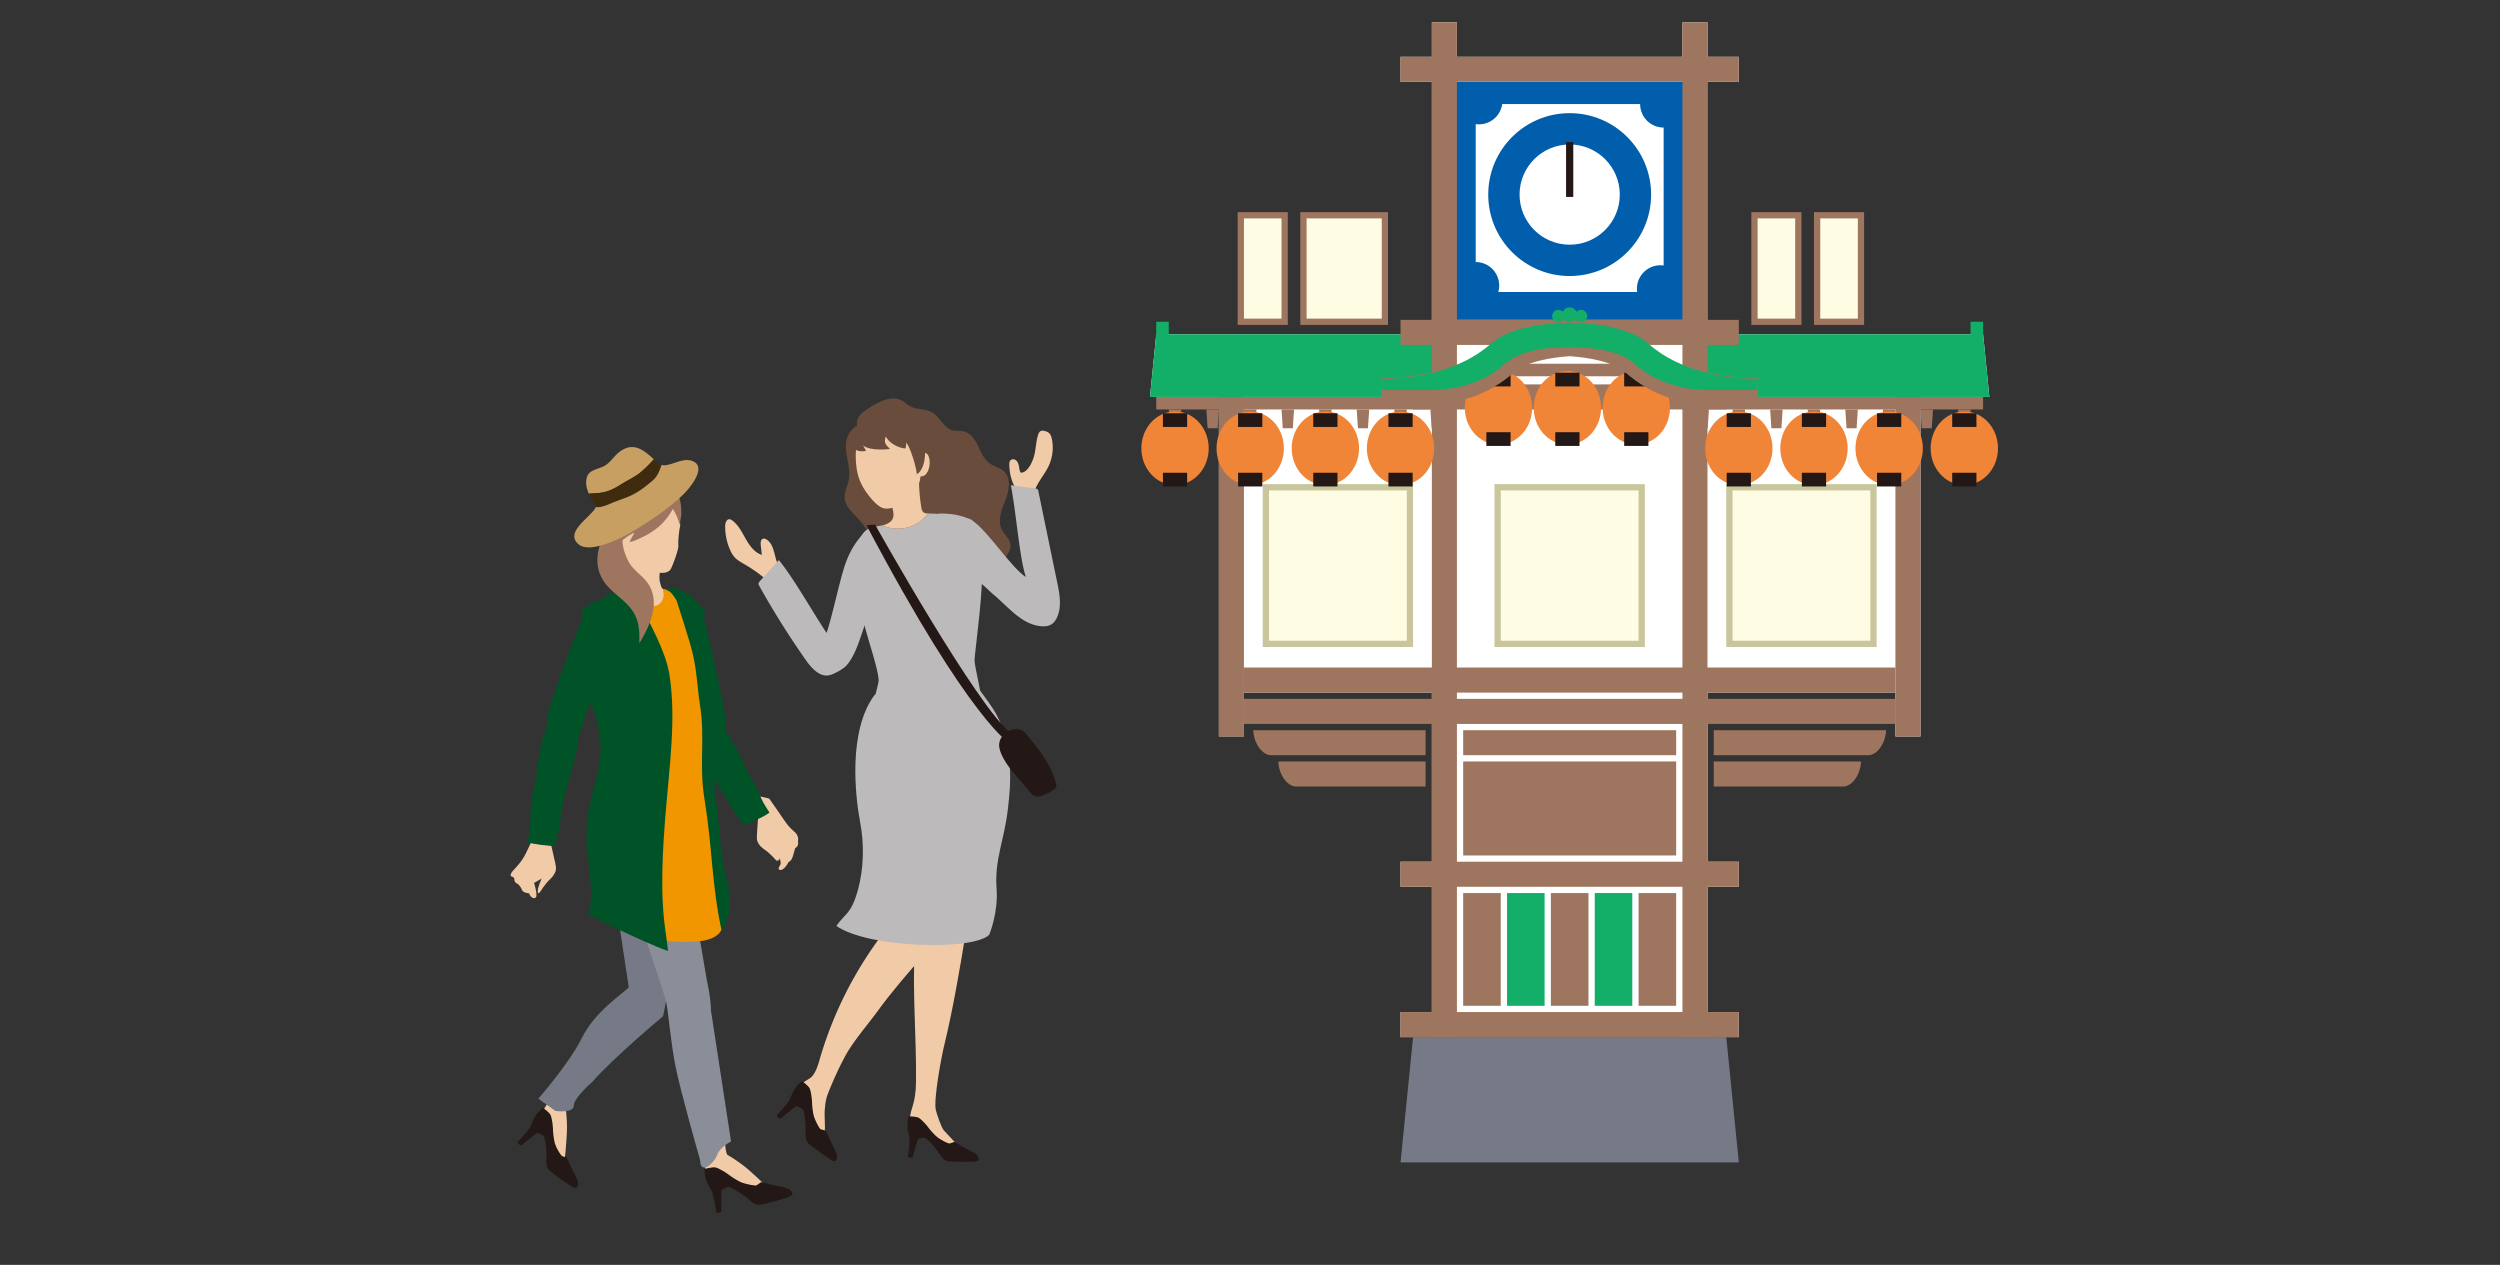 <svg xmlns="http://www.w3.org/2000/svg" xmlns:xlink="http://www.w3.org/1999/xlink" width="336" height="170"><rect width="100%" height="100%" fill="#333333" stroke="none"/><defs><path id="a" d="M0 0h336v170H0z"/></defs><clipPath id="b"><use xlink:href="#a" overflow="visible"/></clipPath><g clip-path="url(#b)"><path fill="#FFF" d="M267.372 53.348l-.842-8.419h-37.044V10.998h4.21V7.63h-4.21V3h-3.368v4.63H195.81V3h-3.368v4.63h-4.21v3.368h4.21v33.931h-37.044l-.842 8.419h9.261v45.629h3.368v-5.893h25.257v22.731h-4.21v3.368h4.21v16.838h-4.21v3.368h45.465v-3.368h-4.21v-16.838h4.21v-3.368h-4.21V93.084h25.257v5.893h3.368V53.348h9.26z"/><path fill="#005EAD" d="M192.442 42.99V11h37.044V42.99z"/><path fill="#9E755E" d="M163.818 51.831h3.368v47.147h-3.368zM258.112 98.977h-3.368V51.83h3.368z"/><path fill="#9E755E" d="M194.126 55.031h-38.728v-1.684h38.728zM227.802 53.348h38.728v1.684h-38.728z"/><path fill="#13AE67" d="M154.557 53.348h39.569v-8.419h-38.727zM267.372 53.348h-39.57v-8.419h38.728z"/><path fill="#FFF" d="M223.593 17.144a3.157 3.157 0 01-3.157-3.157h-18.542a3.155 3.155 0 01-3.124 2.723c-.148 0-.292-.014-.434-.033v18.542a3.157 3.157 0 013.033 4.025h18.666a3.1 3.1 0 01-.033-.434 3.157 3.157 0 013.157-3.157c.148 0 .292.014.434.033V17.144z"/><circle fill="#005EAD" cx="210.964" cy="26.152" r="10.945"/><path fill="#9E755E" d="M189.917 55.031v-3.368h42.095v3.368z"/><path fill="#9E755E" d="M192.442 3h3.368v136.389h-3.368zM226.119 3h3.368v136.389h-3.368z"/><path fill="#9E755E" d="M188.233 10.998V7.63h45.463v3.368zM188.233 46.358V42.99h45.463v3.368zM167.185 93.083v-3.368h87.558v3.368zM167.185 93.926h87.558v3.368h-87.558zM196.652 101.503v-3.368h28.625v3.368zM196.652 114.974v-12.63h28.625v12.63zM196.652 135.18v-15.154h5.05v15.154z"/><path fill="#13AE67" d="M202.545 135.18v-15.155h5.05v15.154z"/><path fill="#9E755E" d="M208.438 135.18v-15.155h5.051v15.154z"/><path fill="#13AE67" d="M214.332 135.179v-15.154h5.05v15.154z"/><path fill="#9E755E" d="M220.225 135.18v-15.155h5.05v15.154zM170.872 101.503H191.6v-3.368h-23.152c0 1.497 1.05 3.368 2.424 3.368zM174.239 105.713H191.6v-3.368h-19.785c.001 1.497 1.051 3.368 2.424 3.368zM251.057 101.503h-20.729v-3.368h23.152c.001 1.497-1.05 3.368-2.423 3.368zM247.689 105.713h-17.361v-3.368h19.785c0 1.497-1.05 3.368-2.424 3.368zM198.336 50.569v-1.684h25.257v1.684z"/><path fill="#13AE67" d="M157.082 45.73h-1.684v-2.486h1.684z"/><ellipse fill="none" stroke="#F08437" stroke-width="4" stroke-miterlimit="10" cx="210.657" cy="54.801" rx="2.526" ry="2.947"/><ellipse fill="#F08437" cx="210.657" cy="54.801" rx="2.526" ry="2.947"/><path fill="#231815" stroke="#231815" stroke-miterlimit="10" d="M209.529 50.592h2.256v.842h-2.256zM209.529 58.59h2.256v.842h-2.256z"/><ellipse fill="none" stroke="#F08437" stroke-width="4" stroke-miterlimit="10" cx="219.918" cy="54.801" rx="2.526" ry="2.947"/><ellipse fill="#F08437" cx="219.918" cy="54.801" rx="2.526" ry="2.947"/><path fill="#231815" stroke="#231815" stroke-miterlimit="10" d="M218.79 50.592h2.256v.842h-2.256zM218.79 58.59h2.256v.842h-2.256z"/><ellipse fill="none" stroke="#F08437" stroke-width="4" stroke-miterlimit="10" cx="201.396" cy="54.801" rx="2.526" ry="2.947"/><ellipse fill="#F08437" cx="201.396" cy="54.801" rx="2.526" ry="2.947"/><path fill="#231815" stroke="#231815" stroke-miterlimit="10" d="M200.268 50.592h2.256v.842h-2.256zM200.268 58.59h2.256v.842h-2.256z"/><path fill="#9E755E" d="M166.343 28.512h6.735v15.154h-6.735z"/><path fill="#FFFCE4" d="M167.185 29.353h5.051v13.47h-5.051z"/><path fill="#9E755E" d="M174.762 28.512h11.787v15.154h-11.787z"/><path fill="#FFFCE4" d="M175.604 29.353h10.103v13.47h-10.103z"/><path fill="#C9C59D" d="M169.711 65.068h20.206v21.89h-20.206z"/><path fill="#FFFCE4" d="M170.553 65.91h18.522v20.206h-18.522z"/><path fill="#C9C59D" d="M200.861 65.068h20.206v21.89h-20.206z"/><path fill="#FFFCE4" d="M201.703 65.91h18.522v20.206h-18.522z"/><g fill="#9E755E"><path d="M162.302 57.557h1.347l.169-2.525h-1.684zM157.251 57.557h1.347l.168-2.525h-1.684zM167.354 57.557h1.347l.168-2.525h-1.684zM172.405 57.557h1.347l.168-2.525h-1.683zM177.456 57.557h1.347l.169-2.525h-1.684zM182.508 57.557h1.347l.168-2.525h-1.683zM187.559 57.557h1.347l.169-2.525h-1.684zM192.415 57.557h1.347l.168-2.525h-1.684zM259.626 57.557h-1.347l-.168-2.525h1.684zM264.678 57.557h-1.347l-.169-2.525h1.684zM254.575 57.557h-1.347l-.168-2.525h1.683zM249.524 57.557h-1.347l-.169-2.525h1.684zM244.472 57.557h-1.347l-.168-2.525h1.684zM239.421 57.557h-1.347l-.169-2.525h1.684zM234.369 57.557h-1.347l-.168-2.525h1.684zM229.514 57.557h-1.347l-.168-2.525h1.683z"/></g><path fill="#13AE67" d="M264.846 43.245h1.684v2.486h-1.684z"/><path fill="#9E755E" d="M243.799 28.512h6.735v15.154h-6.735z"/><path fill="#FFFCE4" d="M244.641 29.353h5.051v13.47h-5.051z"/><path fill="#9E755E" d="M235.38 28.512h6.735v15.154h-6.735z"/><path fill="#FFFCE4" d="M236.221 29.353h5.051v13.47h-5.051z"/><path fill="#C9C59D" d="M232.012 65.068h20.206v21.89h-20.206z"/><path fill="#FFFCE4" d="M232.854 65.91h18.522v20.206h-18.522z"/><path fill="#9E755E" stroke="#9E755E" stroke-width="1.138" stroke-miterlimit="10" d="M220.263 46.242c-2.061-2.074-16.537-2.074-18.598 0-3.773 3.796-11.509 5.138-15.453 5.138v2.137h7.584c2.578 0 6.119-1.095 9.255-3.849 1.892-1.662 5.391-2.198 7.913-2.364 2.522.166 6.021.702 7.913 2.364 3.135 2.754 6.676 3.849 9.255 3.849h7.584V51.38c-3.943 0-11.679-1.342-15.453-5.138z"/><path fill="#9E755E" d="M188.233 119.183v-3.368h45.463v3.368zM188.233 139.388v-3.368h45.463v3.368z"/><path fill="#757A86" d="M232.012 139.389l1.684 16.838h-45.463l1.684-16.838z"/><circle fill="#FFF" cx="210.964" cy="26.152" r="6.735"/><path fill="#FFF" stroke="#231815" stroke-width=".632" stroke-miterlimit="10" d="M210.796 19.417h.337v6.735h-.337z"/><g fill="#13AE67"><circle cx="209.449" cy="42.488" r=".842"/><circle cx="210.964" cy="42.319" r="1.01"/><circle cx="212.48" cy="42.488" r=".842"/></g><path fill="#13AE67" d="M221.599 46.242c-2.357-2.074-6.543-2.828-10.635-2.828s-8.277.754-10.635 2.828c-4.315 3.796-10.598 4.683-14.622 4.683v1.5h6.54c2.631 0 6.805-.64 9.827-3.395 1.824-1.662 4.802-2.364 8.891-2.364s7.067.702 8.891 2.364c3.022 2.754 7.195 3.395 9.827 3.395h6.54v-1.5c-4.026 0-10.309-.887-14.624-4.683z"/><g><ellipse fill="none" stroke="#F08437" stroke-width="4" stroke-miterlimit="10" cx="188.233" cy="60.25" rx="2.526" ry="2.947"/><ellipse fill="#F08437" cx="188.233" cy="60.25" rx="2.526" ry="2.947"/><path fill="#231815" stroke="#231815" stroke-miterlimit="10" d="M187.105 56.04h2.256v.842h-2.256zM187.105 64.038h2.256v.842h-2.256z"/><g><ellipse fill="none" stroke="#F08437" stroke-width="4" stroke-miterlimit="10" cx="178.13" cy="60.25" rx="2.526" ry="2.947"/><ellipse fill="#F08437" cx="178.13" cy="60.25" rx="2.526" ry="2.947"/><path fill="#231815" stroke="#231815" stroke-miterlimit="10" d="M177.002 56.04h2.256v.842h-2.256zM177.002 64.038h2.256v.842h-2.256z"/></g><g><ellipse fill="none" stroke="#F08437" stroke-width="4" stroke-miterlimit="10" cx="168.027" cy="60.25" rx="2.526" ry="2.947"/><ellipse fill="#F08437" cx="168.027" cy="60.25" rx="2.526" ry="2.947"/><path fill="#231815" stroke="#231815" stroke-miterlimit="10" d="M166.899 56.04h2.256v.842h-2.256zM166.899 64.038h2.256v.842h-2.256z"/></g><g><ellipse fill="none" stroke="#F08437" stroke-width="4" stroke-miterlimit="10" cx="157.924" cy="60.25" rx="2.526" ry="2.947"/><ellipse fill="#F08437" cx="157.924" cy="60.25" rx="2.526" ry="2.947"/><path fill="#231815" stroke="#231815" stroke-miterlimit="10" d="M156.796 56.04h2.256v.842h-2.256zM156.796 64.038h2.256v.842h-2.256z"/></g></g><g><ellipse fill="none" stroke="#F08437" stroke-width="4" stroke-miterlimit="10" cx="233.696" cy="60.25" rx="2.526" ry="2.947"/><ellipse fill="#F08437" cx="233.696" cy="60.25" rx="2.526" ry="2.947"/><path fill="#231815" stroke="#231815" stroke-miterlimit="10" d="M234.824 56.882h-2.256v-.842h2.256zM234.824 64.88h-2.256v-.842h2.256z"/><g><ellipse fill="none" stroke="#F08437" stroke-width="4" stroke-miterlimit="10" cx="243.799" cy="60.25" rx="2.526" ry="2.947"/><ellipse fill="#F08437" cx="243.799" cy="60.25" rx="2.526" ry="2.947"/><path fill="#231815" stroke="#231815" stroke-miterlimit="10" d="M244.926 56.882h-2.256v-.842h2.256zM244.926 64.88h-2.256v-.842h2.256z"/></g><g><ellipse fill="none" stroke="#F08437" stroke-width="4" stroke-miterlimit="10" cx="253.902" cy="60.25" rx="2.526" ry="2.947"/><ellipse fill="#F08437" cx="253.902" cy="60.25" rx="2.526" ry="2.947"/><path fill="#231815" stroke="#231815" stroke-miterlimit="10" d="M255.03 56.882h-2.256v-.842h2.256zM255.03 64.88h-2.256v-.842h2.256z"/></g><g><ellipse fill="none" stroke="#F08437" stroke-width="4" stroke-miterlimit="10" cx="264.004" cy="60.25" rx="2.526" ry="2.947"/><ellipse fill="#F08437" cx="264.004" cy="60.25" rx="2.526" ry="2.947"/><path fill="#231815" stroke="#231815" stroke-miterlimit="10" d="M265.133 56.882h-2.256v-.842h2.256zM265.133 64.88h-2.256v-.842h2.256z"/></g></g><g><path fill="#F1CBA7" d="M101.199 107.559s.659 1.302.701 1.718c.043.417-.223 2.97-.17 3.491.053.521.418 1.009 1.096 1.467.68.457 1.514 1.425 1.514 1.425s.472.13.419-.39c-.053-.521-.911-1.349-.911-1.349l.576.718s.585.964.492 1.489c-.014.081-.353.544-.257.687.096.143.358.159.595-.015.238-.174.547-.564.727-.941 0 0 .421-.105.617-.906.103-.419.29-.977.29-.977s.432-.191.379-.712c-.053-.521.116-.555-.146-1.054-.26-.499-.765-.544-1.759-2.023-.994-1.477-1.976-2.851-1.976-2.851s-2.063-.632-2.114-.1"/></g><g><path fill="#694C3C" d="M116.748 56.701c-1.308.025-2.548.966-2.92 2.217-.539 1.796.6 3.731.247 5.572-.163.837-.63 1.633-.554 2.483.091 1.033.938 1.807 1.648 2.559 1.656 1.75 2.863 3.991 3.083 6.389.087.928.049 1.944.619 2.681.353.459.889.733 1.405.993l5.081 2.554c.919.461 1.842.925 2.829 1.213.338.101.706.177 1.035.053.532-.203.75-.852.727-1.42-.023-.568-.216-1.12-.218-1.69-.002-1.234.902-2.293 1.912-3.007 1.008-.712 2.168-1.209 3.102-2.016.676-.585 1.249-1.464 1.02-2.328-.177-.672-.788-1.137-1.111-1.756-.64-1.23-.023-2.702.478-3.995.501-1.293.803-2.967-.23-3.892-.533-.477-1.295-.609-1.881-1.02-.794-.551-1.162-1.513-1.583-2.383-.418-.868-1.037-1.773-1.986-1.957-.452-.089-.926.004-1.376-.101-1.24-.287-1.726-1.849-2.838-2.459-.873-.478-1.994-.296-2.871-.769-.401-.216-.723-.558-1.124-.778-1.356-.752-3.011.083-4.329.904-.714.444-1.485.959-1.714 1.769-.23.809.522 1.864 1.308 1.561"/><path fill="#BDBABB" d="M115.669 75.796s-.109 5.549.384 7.717 2.217 7.046 2.02 8.13-1.133 3.745-.443 4.878 4.238 1.183 7.785.739c3.548-.443 5.962-1.281 6.406-2.217s-.887-5.322-.838-6.406c.049-1.084 1.33-10.446.887-11.875s-3.696-3.794-6.948-3.449c-3.251.346-7.124-.454-9.253 2.483z"/><path fill="#F1CBA7" d="M125.578 126.725c.088-.096.167-.197.259-.291l-3.959-4.796a51.898 51.898 0 00-11.674 20.609c-.255.879-.506 1.798-1.116 2.482-.16.179-1.132.733-1.322.879-.002 1.882 1.23 3.339 1.79 5.144.146.474.323.981.728 1.27.084.06.458.173.552.209.102-1.049-.075-2.187.026-3.237.048-.492.096-.989.231-1.463.263-.923 1.916-4.785 3.088-6.578 1.264-1.933 2.68-3.545 4.036-5.415 2.239-3.091 7.361-8.813 7.361-8.813z"/><path fill="#231815" d="M110.967 151.956s.389.736.408.892c.018.155 1.126 2.042 1.131 2.494.006.453-.125.861-.583.668-.457-.192-2.987-2.025-3.29-2.341-.304-.316-.438-.866-.366-1.534.075-.668-.11-2.295-.215-2.617-.104-.322-.184-.483-.184-.483s-.732-.409-.849-.366c-.117.043-2.183 1.705-2.183 1.705s-.459-.251-.434-.474c0 0 1.566-1.658 1.765-2.172.198-.513.47-1.187.799-1.602.327-.415.798-.841.798-.841s.891.607 1.071 1.022c.178.414.308 1.528.302 1.838-.006.309.111 1.533.283 2.005.175.47.675 1.541.891 1.622.216.079.656.184.656.184z"/><path fill="#F1CBA7" d="M124.754 152.38c.766.528 3.591 2.034 4.5 2.229-.199-.379-2.101-2.349-2.38-2.656-.363-.397-.986-2.271-1.104-2.794-.31-1.38.746-7.089 1.138-8.692 1.207-4.932 2.211-10.976 2.799-14.581l-5.214-1.147c-2.07.793-1.587 1.414-1.552 2.621-.335 6.028.239 11.964.172 18.039-.034 3.139-.828 3.622-.793 4.967.671.868 1.533 1.396 2.434 2.014z"/><path fill="#231815" d="M128.258 153.468s.706.358.804.468c.098.112 1.991.97 2.244 1.318.252.347.374.736-.086.837-.461.101-3.428.063-3.836-.016-.409-.08-.815-.433-1.124-.992-.307-.559-1.341-1.723-1.599-1.914-.258-.193-.408-.273-.408-.273s-.791.082-.859.181c-.068.098-.762 2.518-.762 2.518s-.495.056-.597-.13c0 0 .309-2.144.181-2.652-.127-.507-.283-1.179-.256-1.681.028-.5.16-1.089.16-1.089s1.023-.016 1.39.208c.367.224 1.077 1.017 1.241 1.262.165.243.926 1.131 1.317 1.4.393.27 1.366.828 1.579.771.21-.058.611-.216.611-.216z"/><path fill="#BDBABB" d="M132.954 125.627c-2.119 2.168-16.26 1.823-20.547-1.183 1.183-1.725 1.971-1.507 2.907-4.878.785-2.827.846-6.135.296-9.017-.667-3.506-1.675-12.368 1.971-17.197l12.647-2.956c1.531 3.044 3.709 4.594 4.599 7.884 1.111 4.109 1.119 6.167.641 10.397s-1.822 6.8-1.527 10.742c.245 3.301-.987 6.208-.987 6.208z"/><path fill="#F1CBA7" d="M115.084 62.605c.159 1.43.574 2.478 1.413 3.646.92 1.281 1.719 1.94 2.299 2.07.591.131 1.331-.066 1.872-.427.788-.526 1.523-1.467 2.07-1.971.427-.394.788-.394.985-1.905.919.082 1.311-1.216 1.215-2.135-.099-.953-.573-1.276-1.413-.887-.08-1.544-.482-2.44-1.708-3.383-1.175-.908-4.089-.976-5.322-.033-1.297.992-1.673 2.66-1.411 5.025z"/><path fill="#694C3C" d="M115.782 56.985c.771-.797 1.732-1.414 2.821-1.61 1.09-.196 2.221-.059 3.281.262.723.218 1.458.554 1.887 1.179.344.505.442 1.137.478 1.749.106 1.783.379 4.109-1.018 5.223-.07-.995-.828-3.494-1.413-4.303-.053.224-.045.564-.099.788-.951-.025-2.266-.744-2.661-1.61-.296.788-.066 1.084.558 1.675 0 0-2.529.361-3.613-.46l.394.723s-1.281.263-1.544-.394c-.261-.657-.181-2.075.929-3.222z"/><path fill="#BDBABB" d="M130.871 70.579c-.01-.197-.027-.406-.146-.564-.123-.165-.33-.237-.528-.298-1.76-.533-3.617-.661-5.456-.708h-.011c-.463.577-1.002 1.086-1.652 1.447-1.359.759-3.076.788-4.492.154-.562.122-1.152.148-1.669.395-.689.332-1.152 1.025-1.378 1.756-.226.731-.249 1.507-.27 2.273-.002.131-.006.266.044.387.065.163.213.275.357.376a9.37 9.37 0 003.972 1.576c1.728.253 3.491.017 5.194-.363 2.214-.496 4.602-1.426 5.565-3.48.427-.912.514-1.946.47-2.951z"/><path fill="#F1CBA7" d="M123.078 70.456c.649-.361 1.189-.87 1.652-1.447-.199-.006-.408-.015-.571-.127-.23-.158-.298-.461-.342-.737a24.573 24.573 0 01-.298-4.589l-4.488 2.818c.471.659.809 1.414.981 2.206.076.349.12.723-.008 1.059-.209.547-.811.837-1.382.964a1.348 1.348 0 00-.036.006c1.416.635 3.132.606 4.492-.153zM136.706 65.937c-.718-.974-1.012-2.204-1.056-3.412-.011-.247.004-.528.19-.691.199-.173.524-.127.725.046.201.171.3.433.357.691.055.26.078.526.165.775.021.061.048.123.103.156.066.044.158.028.233.006.475-.148.811-.57 1.056-1.004.207-.37.372-.765.486-1.173.258-.926.262-1.912.537-2.833.074-.243.19-.507.427-.59.144-.051.304-.025.45.011.232.055.465.139.636.304.207.199.294.488.353.767a5.83 5.83 0 01-.44 3.668c-.351.739-.854 1.394-1.278 2.094a10.575 10.575 0 00-.822 1.684M105.313 76.778c-1.431-.864-.879-3.438-2.322-4.287-.127-.074-.277-.133-.421-.097-.327.082-.361.526-.325.862.047.441.097.881.142 1.321-.983-.321-1.64-1.236-2.153-2.138-.513-.9-.983-1.876-1.819-2.489-.11-.082-.232-.158-.368-.165-.41-.021-.581.516-.585.926a7.787 7.787 0 00.628 3.119c.161.378.357.748.632 1.052.391.431.915.708 1.416 1.001a19.245 19.245 0 013.74 2.838"/><path fill="#BDBABB" d="M124.403 71.346c.666-.968.877-2.314 2.052-2.324 1.424-.01 3.055.249 4.27.993 1.883 1.151 5.273 6.386 7.157 7.536-.854-2.431-1.347-9.029-2.027-12.332 1.069.137 2.138.273 3.208.412.152.019.321.047.414.171a.592.592 0 01.084.235c.843 4.08 1.686 8.158 2.527 12.236.317 1.53.623 3.173.017 4.614-.175.418-.438.818-.83 1.05-.461.271-1.035.271-1.566.201-2.586-.336-4.376-2.786-6.41-4.419-1.144-1.149-5.519-4.829-6.652-5.667s-2.518-2.309-2.244-2.706zM117.728 71.075c-1.37-.148-1.379.218-2.249 1.287-.868 1.069-1.459 2.245-1.905 3.548-.718 2.09-1.762 7.071-2.478 9.16-1.72-2.552-4.459-7.425-6.421-9.797l-2.546 2.836c-.095.104-.194.224-.188.366a.566.566 0 00.085.233 112.752 112.752 0 006.316 10.062c.763 1.084 1.882 2.288 3.169 1.967.57-.142 1.791-.798 2.193-1.229 1.401-1.507 1.985-4.202 2.759-6.11.262-.798 1.577-6.225 1.971-6.964.395-.738.918-5.184-.706-5.359z"/><path fill="#231815" d="M117.61 70.501s13.852 24.774 18.291 28.061v1.509s-5.327-2.753-19.445-29.481"/><path fill="#231815" d="M138.369 106.365c.205.252.423.515.727.628.374.14.796.025 1.168-.125a6.96 6.96 0 001.34-.718c.144-.099.296-.215.346-.382.044-.137.013-.285-.021-.425-.628-2.544-2.337-4.665-4-6.692-1.316-1.604-4.021-.004-3.602 1.908.45 2.053 2.758 4.227 4.042 5.806z"/></g><g><path fill="#005326" d="M93.544 100.846c1.766 3.203 2.359 3.644 4.25 6.76 1.006 1.655.979 1.874 2.252 3.306 1.089-.484 2.49-1.047 3.373-1.699-.787-1.242-.968-1.514-1.495-2.802-.607-1.482-1.255-2.093-1.873-3.559-.708-1.679-1.908-3.599-2.259-4.213-.801-1.402-5.792-.598-4.248 2.207z"/><path fill="#005326" d="M97.273 99.73s.184-.868.216-2.926c.024-1.511-2.68-13.16-2.834-13.402-.154-.242.374-1.3-.243-1.719s-.728-1.079-1.719-.969c-.992.111-2.886 1.698-3.304 3.087-.418 1.389-1.144 2.403-.77 2.975.375.573 1.191 2.027 1.588 2.776s2.245 5.988 2.246 6.539c0 .551.472 2.898.614 3.051.697.752.884 1.295 1.859 1.451.929.149 2.167-.247 2.347-.863z"/><path fill="#F1CBA7" d="M75.979 148.59s.292 1.731.212 3.542c-.08 1.81-.295 3.728-.295 3.728s-3.598-4.486-3.302-5.625c.296-1.141 1.414-2.471 1.414-2.471l1.971.826z"/><path fill="#231815" d="M76.151 155.557s.39.738.409.895c.018.156 1.129 2.047 1.134 2.5.006.454-.125.863-.585.67-.459-.193-2.995-2.03-3.298-2.347-.305-.317-.439-.868-.367-1.538.076-.67-.11-2.301-.215-2.624-.105-.323-.184-.484-.184-.484s-.733-.41-.851-.367c-.117.044-2.188 1.709-2.188 1.709s-.46-.252-.436-.475c0 0 1.569-1.662 1.77-2.177.199-.514.472-1.19.801-1.606.328-.416.8-.843.8-.843s.893.609 1.074 1.024c.178.415.309 1.532.302 1.842-.006.31.111 1.537.283 2.01.175.471.677 1.545.893 1.626.217.081.658.185.658.185z"/><path fill="#757A86" d="M91.942 122.788l-2.832 13.8s-6.55 5.446-9.516 8.826c0 0-2.477 2.124-2.477 3.185 0 1.062-2.476.707-2.476.707l-2.292-1.648s4.096-4.639 5.865-8.177c1.769-3.54 5.234-5.725 6.297-6.787 0 0-2.478-15.923-2.478-17.693 0-1.769 4.601-4.602 4.601-4.602l4.953 2.478.355 9.911z"/><path fill="#F1CBA7" d="M96.909 158.866c1.16-.2 6.455.933 6.455.933s-1.362-1.365-2.728-2.557c-1.365-1.194-2.898-2.047-2.898-2.047-.299-.507-.35-2.525-.35-2.525l-3.259 1.397.88 3.88c-.001 0 .93 1.086 1.9.919z"/><path fill="#8A8E98" d="M92.047 114.43l2.961 17.355s.552 2.415.552 4.07l2.69 17.556s-1.531.801-1.863 1.794c-.33.992-1.91 2.53-2.242 1.207 0 0 .027-.399-.302-1.392 0 0-2.382-8.34-3.043-11.646-.664-3.307-.924-7.003-1.255-8.658-.332-1.653-7.681-22.845-7.681-23.835 0-.993 7.866-1.744 9.188-.752 1.325.994.995 4.301.995 4.301z"/><path fill="#231815" d="M102.283 158.881s.863.163 1.002.25c.139.089 2.425.418 2.802.712.376.292.627.67.167.92-.46.25-3.637 1.128-4.098 1.17-.461.041-1.003-.21-1.506-.71-.5-.501-1.964-1.423-2.298-1.548-.335-.126-.52-.165-.52-.165s-.818.333-.86.458c-.042.125-.033 2.922-.033 2.922s-.511.213-.678.046c0 0-.334-2.382-.628-2.885-.293-.502-.667-1.17-.794-1.714-.125-.543-.167-1.212-.167-1.212s1.087-.334 1.547-.209c.461.126 1.464.752 1.714.962.251.208 1.338.92 1.838 1.086.502.167 1.714.46 1.923.334.21-.125.589-.417.589-.417z"/><g><path fill="#F1CBA7" d="M85.421 81.034c.449.367 1.495.721 2.07.887.72.217 1.305-.014 2.004-.361.767-.381.261-1.6.263-2.168-.953-.099-.9-.678-1.018-.985-.25-.659-.064-2.371.46-2.924l-4.993-1.084c.094.931.382 2.548-.624 3.219-.088.059.474 1.385.361 1.413.271.761.906 1.537 1.477 2.003z"/><path fill="#F29600" d="M91.697 79.755c-.968-.282-1.887-.374-2.621-.627.142.589.197 1.158-.102 1.613-.424.644-.711.752-1.795.728-.716-.016-1.251-.446-1.827-.768-.733-.408-2.77.791-1.893 1.624.71.677 2.694 2.548 5.297 1.903 2.981-.739 3.279-2.354 2.941-4.473z"/><path fill="#F29600" d="M88.57 81.674c-.627.603-1.24 1.306-2.213 1.014-1.082-.324-1.747-2.345-2.934-2.345-1.512-.004-.648 5.632-.423 6.927 1.05 6.011 1.321 12.07 1.387 18.184.04 3.978.246 7.941.246 11.92 0 2.424.443 5.66-.23 7.965.851.513 2.036.533 3.089.766 2.145.458 4.303.596 6.498.391 1.836-.17 3.441-.999 3.16-2.889-.68-4.59-1.432-9.35-1.687-13.996-.247-4.555-.231-8.202-.646-12.753-.243-2.625.028-5.352-.331-7.945-.439-3.177-.624-9.749-4.645-9.267-.309.037-.78 1.555-1.271 2.028z"/></g><path fill="#005326" d="M96.32 108.319c.316 2.381.418 4.768.805 7.136.299 1.816.869 3.738.96 5.542.1 1.989-.332 2.449-1.068 4.252-1.402-6.477-1.254-11.25-2.34-17.893-.761-4.661.135-8.041-.617-12.722-.318-1.985-.394-4.468-.985-6.898-.405-1.664-1.938-6.406-2.102-6.898-.164-.493-.903-1.413-1.232-1.478-.328-.066.067-.256.23-.279.345-.049.936.049 1.232.049.296.099.558.493 1.018.558.46.066 1.708 1.281 1.905 2.529.197 1.248 1.905 7.293 1.905 7.982s-.493 7.391-.526 7.818c-.032.427.447 7.53.815 10.302zM84.025 79.26c1.189.064 1.442.771 1.944 1.793 1.418 2.869 3.503 6.459 4.008 9.652.921 5.83-.012 12.374-.492 18.247-.436 5.336-.82 11.296.013 16.585.121.754.183 1.543.293 2.273-1.64-.525-4.837-2.039-6.534-2.82-1.406-.647-2.86-1.354-4.197-2.139.969-3.296-.199-6.88-.241-10.217-.066-5.124 1.896-8.152 1.905-12.154.01-3.884-2.437-7.892-2.234-11.76.137-2.648-.567-5.52 1.38-7.358.559-.528 2.418-2.196 4.155-2.102z"/><g><path fill="#F1CBA7" d="M89.19 76.984c-1.424.084-3.885-.528-5.382-1.306-.8-.415-.824-1.017-1.404-1.717-.302-.365-.357-.358-.299-.766.167-1.221 1.491-2.438 2.152-3.425.879-1.318 2.179-2.313 3.608-2.994.936-.45 1.612-.32 2.511.239.899.558.927 1.47 1.014 2.949.021.355.048.814-.007.891-.055.077-.286 1.947-.211 2.463.075.515-.915 3.113-1.098 3.287a1.365 1.365 0 01-.884.379z"/><g fill="#9E755E"><path d="M91.353 66.473c-.613 1.525-1.438 3.067-2.669 4.181-.881.799-1.928 1.377-3.016 1.844-.332.144-.695.331-1.053.333.144-.415.476-.816.637-1.241-1.475.688-2.665 1.9-3.531 3.255-.143-.373-.478-.657-.67-1.009a5.298 5.298 0 01-.597-1.794c-.142-1.127-.112-2.414-.118-3.539.268.011.525.115.794.141 1.335.122 2.891-.324 4.159-.691 1.183-.341 2.31-.896 3.462-1.29"/><path d="M89.409 66.497c.011.698.711 1.41 1.061 1.958.42.66.699 1.376.876 2.113.016-.498.232-.986.228-1.506-.005-.615-.037-1.266-.188-1.866-.149-.602-.305-1.603-.908-1.931M82.038 70.507c-1.713 2.394-2.618 5.525-.594 8.038 1.166 1.445 2.881 2.269 3.802 3.934.698 1.264.707 2.541.686 3.97 1.44-2.37 2.917-5.595 1.09-8.13-.77-1.066-1.945-1.671-2.555-2.862-.786-1.533-1.185-3.127-.29-4.725"/></g><path fill="#C79F62" d="M81.308 66.116c.938-.226 1.768-.776 2.582-1.264.849-.507 1.681-.88 2.432-1.567.46-.415 1.047-.968 1.558-1.561a3.302 3.302 0 01-.094-.083c-1.358-1.228-2.714-2.291-4.543-.895-.695.528-1.124 1.301-1.851 1.777-.803.528-2.145.547-2.485 1.536-.27.788-.085 1.558.231 2.288.722-.042 1.458-.057 2.17-.231z"/><path fill="#3F2C0E" d="M82.15 67.64c.844-.367 1.729-.626 2.559-.999 1.086-.486 2.08-1.261 2.98-2.031.718-.614.96-1.356 1.23-2.129-.311-.098-.591-.345-1.04-.757a18.338 18.338 0 01-1.558 1.561c-.751.687-1.583 1.06-2.432 1.567-.813.489-1.643 1.038-2.582 1.264-.712.174-1.448.189-2.169.232.275.635.647 1.24.909 1.793.106.012.215.03.322.028.627-.025 1.218-.285 1.781-.529z"/><path fill="#C79F62" d="M92.963 61.931c-.863-.281-1.785.122-2.577.367-.733.229-1.124.299-1.467.183-.27.773-.512 1.515-1.23 2.129-.9.77-1.894 1.545-2.98 2.031-.83.373-1.715.632-2.559.999-.563.244-1.154.504-1.781.528-.106.003-.215-.015-.322-.028a.159.159 0 01.022.043c-.625 1.304-4.222 3.28-2.34 4.948 1.561 1.384 5.962-.898 7.339-1.726 2.43-1.472 4.796-3.036 6.794-4.978.889-.864 3.301-3.781 1.101-4.496z"/></g><g><path fill="#F1CBA7" d="M74.437 111.35s-.45 1.395-.427 1.815c.023.421.686 2.913.715 3.438.029.525-.257 1.067-.858 1.627-.603.559-1.28 1.651-1.28 1.651s-.291.437-.32-.088.537-1.715.537-1.715l-1.021.583s.383 1.244.306 1.774c-.075.531-.827.257-.968-.369 0 0-.847-.058-.975-.474-.127-.414-.571-.811-.571-.811s-.425-.082-.454-.607c-.029-.525-.642-.177-.46-.713.18-.536 1.301-1.23 2.055-2.853.755-1.622 1.515-3.138 1.515-3.138s1.948-.95 2.083-.43"/><path fill="#005326" d="M77.688 99.895c-.683 3.594-1.11 4.197-1.938 7.746-.441 1.886-.456 4.338-1.22 6.095-1.186-.121-2.692-.222-3.734-.566.623-1.288.424-3.146.525-4.535.116-1.597.675-3.226.807-4.812.151-1.816.696-4.013.838-4.707.324-1.58 5.318-2.367 4.722.779z"/><path fill="#005326" d="M73.418 99.146s-.066-.884.175-2.929c.178-1.501 4.408-12.686 4.594-12.905s-.197-1.339.47-1.671c.667-.332.865-.973 1.833-.731s2.634 2.068 2.863 3.499.814 2.534.367 3.051c-.448.518-1.45 1.85-1.944 2.539s-3.022 5.635-3.096 6.181-.853 2.809-1.014 2.942c-.791.652-1.049 1.166-2.035 1.19-.942.025-2.116-.531-2.213-1.166z"/></g></g></g></svg>